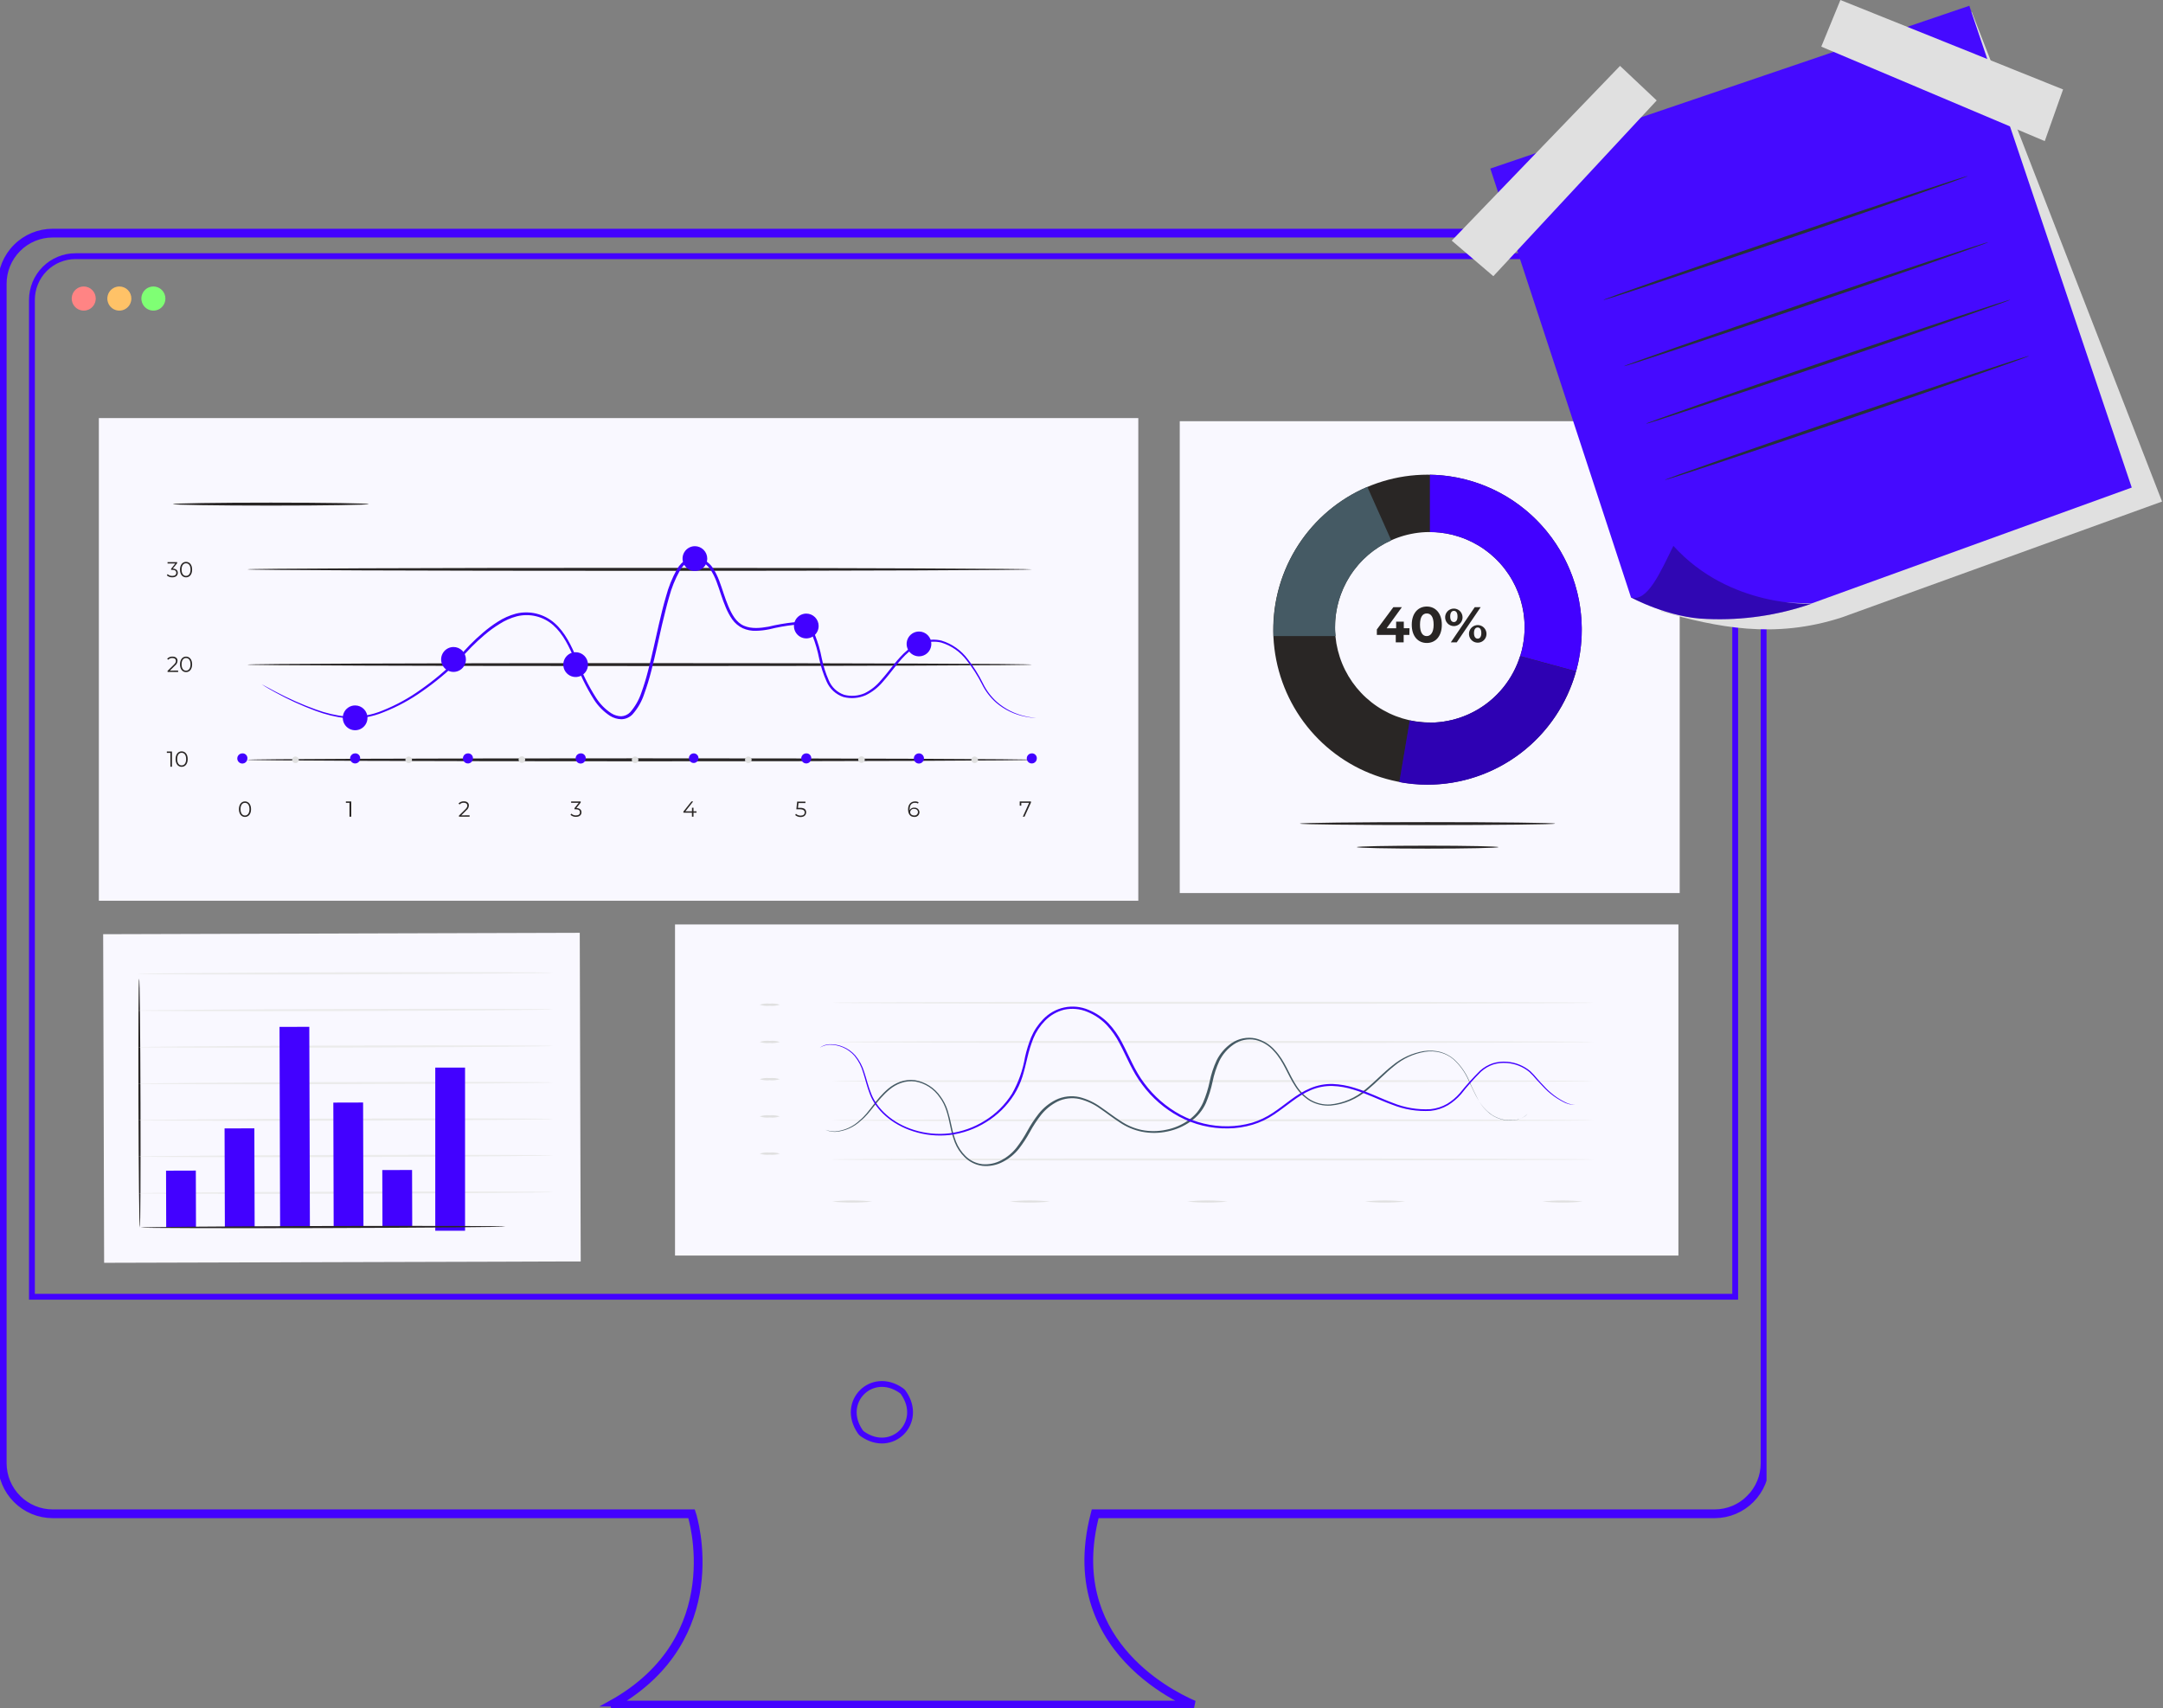 <?xml version="1.0" encoding="UTF-8"?> <svg xmlns="http://www.w3.org/2000/svg" width="371" height="293" viewBox="0 0 371 293" fill="none"><rect x="0" y="0" width="371" height="293" fill="#808080" stroke="none"/> <g clip-path="url(#clip0_354_938)"> <path d="M294.132 259.881H188.041C182.612 280.922 199.963 290.064 204.858 292.187H203.651M294.132 259.881C296.487 259.873 298.742 258.927 300.404 257.251M294.132 259.881L294.13 259.381M294.132 259.881V259.381H294.13M300.404 257.251C302.067 255.575 303 253.307 303 250.942V48.674C303 46.308 302.067 44.04 300.404 42.364C298.742 40.688 296.487 39.743 294.132 39.734M300.404 257.251L300.049 256.899C301.619 255.317 302.5 253.175 302.5 250.942V48.674C302.5 46.44 301.619 44.298 300.049 42.716L300.049 42.716C298.481 41.135 296.352 40.243 294.131 40.234M300.404 257.251L300.049 256.899C298.48 258.481 296.352 259.373 294.13 259.381M294.132 39.734H9.033C6.672 39.734 4.408 40.676 2.739 42.352C1.069 44.029 0.131 46.303 0.131 48.674V250.942M294.132 39.734L294.13 40.234C294.13 40.234 294.13 40.234 294.131 40.234M294.132 39.734V40.234H294.131M0.131 250.942C0.134 253.312 1.072 255.585 2.741 257.26C4.41 258.937 6.673 259.879 9.033 259.881M0.131 250.942H0.631V250.941M0.131 250.942L0.631 250.941C0.631 250.941 0.631 250.941 0.631 250.941M9.033 259.881H118.433M9.033 259.881L9.033 259.381M9.033 259.881V259.381H9.033M118.433 259.881C118.433 259.881 125.185 280.865 104.741 292.187H105.752M118.433 259.881C118.909 259.728 118.909 259.728 118.909 259.729L118.909 259.73L118.911 259.734L118.915 259.748L118.93 259.798C118.939 259.827 118.95 259.865 118.964 259.911C118.971 259.935 118.978 259.961 118.987 259.99C119.034 260.157 119.1 260.401 119.175 260.714C119.327 261.341 119.517 262.244 119.677 263.362C119.997 265.597 120.195 268.698 119.708 272.157C118.783 278.721 115.388 286.551 105.752 292.187M118.433 259.881L118.909 259.728L118.797 259.381H118.433H9.033M105.752 292.187C105.464 292.355 105.17 292.522 104.87 292.687H204.754C204.438 292.551 204.067 292.385 203.651 292.187M105.752 292.187H203.651M203.651 292.187C203.202 291.973 202.702 291.723 202.162 291.434C199.948 290.251 197.057 288.413 194.363 285.796C188.957 280.547 184.354 272.168 187.556 259.756L187.653 259.381H188.041H294.13M9.033 259.381C6.806 259.38 4.671 258.49 3.095 256.908L3.095 256.907C1.52 255.326 0.634 253.18 0.631 250.941M0.631 250.941V48.674C0.631 46.435 1.517 44.288 3.093 42.705C4.669 41.123 6.805 40.234 9.033 40.234H294.131" stroke="#4302FF"></path> <path d="M154.955 238.854L154.955 238.854L154.957 238.857C156.762 241.444 156.235 244.09 154.681 245.65C153.127 247.209 150.494 247.738 147.921 245.932C147.784 245.834 147.664 245.713 147.565 245.574C145.77 242.988 146.297 240.345 147.849 238.786C149.401 237.228 152.031 236.699 154.604 238.503L154.606 238.504C154.744 238.599 154.862 238.718 154.955 238.854Z" stroke="#4302FF"></path> <path d="M12.965 43.937H12.966H290.158C291.138 43.937 292.109 44.131 293.014 44.507C293.919 44.884 294.743 45.436 295.435 46.132L295.435 46.133C296.129 46.829 296.679 47.656 297.054 48.565L297.054 48.566C297.43 49.476 297.623 50.451 297.623 51.436V222.403H5.477V51.436C5.477 50.449 5.671 49.472 6.047 48.56C6.424 47.649 6.976 46.821 7.672 46.124L7.672 46.124C8.368 45.428 9.193 44.876 10.101 44.501L10.102 44.501C11.01 44.125 11.983 43.934 12.965 43.937Z" stroke="#4302FF"></path> <path d="M16.423 51.205C16.423 51.615 16.302 52.015 16.076 52.355C15.849 52.696 15.527 52.961 15.151 53.118C14.774 53.274 14.36 53.315 13.96 53.235C13.56 53.156 13.193 52.958 12.905 52.669C12.617 52.379 12.42 52.011 12.341 51.609C12.261 51.208 12.302 50.791 12.458 50.413C12.614 50.035 12.878 49.712 13.217 49.484C13.556 49.257 13.954 49.135 14.362 49.135C14.909 49.135 15.433 49.353 15.819 49.742C16.206 50.13 16.423 50.656 16.423 51.205Z" fill="#FF8484"></path> <path d="M22.532 51.205C22.532 51.615 22.411 52.015 22.184 52.356C21.957 52.697 21.635 52.962 21.258 53.118C20.881 53.275 20.466 53.315 20.066 53.235C19.666 53.154 19.299 52.956 19.011 52.666C18.723 52.376 18.527 52.006 18.448 51.604C18.37 51.202 18.412 50.785 18.569 50.407C18.726 50.029 18.992 49.706 19.332 49.48C19.672 49.254 20.071 49.134 20.479 49.135C20.749 49.135 21.017 49.189 21.267 49.293C21.516 49.397 21.743 49.55 21.933 49.742C22.124 49.934 22.275 50.163 22.378 50.414C22.481 50.665 22.533 50.934 22.532 51.205Z" fill="#FFC267"></path> <path d="M28.37 51.205C28.37 51.615 28.25 52.015 28.023 52.355C27.797 52.696 27.475 52.961 27.098 53.118C26.722 53.274 26.307 53.315 25.907 53.235C25.508 53.156 25.14 52.958 24.852 52.669C24.564 52.379 24.368 52.011 24.288 51.609C24.209 51.208 24.249 50.791 24.405 50.413C24.561 50.035 24.825 49.712 25.164 49.484C25.503 49.257 25.902 49.135 26.309 49.135C26.856 49.135 27.38 49.353 27.767 49.742C28.153 50.13 28.37 50.656 28.37 51.205Z" fill="#7FFF74"></path> <path d="M99.44 159.988L17.695 160.227L17.86 216.585L85.62 216.396L94.809 216.363L99.604 216.355L99.44 159.988Z" fill="#F9F8FF"></path> <path d="M23.985 210.532C23.887 210.532 23.78 200.974 23.747 189.182C23.715 177.389 23.747 167.823 23.862 167.823C23.977 167.823 24.067 177.38 24.1 189.182C24.133 200.983 24.084 210.532 23.985 210.532Z" fill="#292625"></path> <path d="M94.907 204.455C94.907 204.554 78.969 204.686 59.303 204.735C39.637 204.785 23.698 204.735 23.698 204.661C23.698 204.587 39.637 204.438 59.303 204.38C78.969 204.323 94.907 204.356 94.907 204.455Z" fill="#EBEBEB"></path> <path d="M94.891 198.162C94.891 198.261 78.944 198.393 59.286 198.451C39.628 198.509 23.681 198.451 23.681 198.369C23.681 198.286 39.62 198.146 59.286 198.088C78.952 198.03 94.891 198.088 94.891 198.162Z" fill="#EBEBEB"></path> <path d="M94.875 191.928C94.875 192.027 78.928 192.15 59.27 192.208C39.612 192.266 23.666 192.208 23.657 192.134C23.649 192.06 39.596 191.903 59.27 191.845C78.945 191.788 94.875 191.829 94.875 191.928Z" fill="#EBEBEB"></path> <path d="M94.85 185.66C94.85 185.759 78.911 185.883 59.253 185.941C39.595 185.998 23.641 185.941 23.641 185.867C23.641 185.792 39.579 185.636 59.245 185.578C78.911 185.52 94.85 185.561 94.85 185.66Z" fill="#EBEBEB"></path> <path d="M94.833 179.393C94.833 179.492 78.895 179.615 59.229 179.673C39.563 179.731 23.625 179.673 23.625 179.599C23.625 179.525 39.563 179.376 59.229 179.318C78.895 179.261 94.833 179.294 94.833 179.393Z" fill="#EBEBEB"></path> <path d="M94.817 173.125C94.817 173.224 78.879 173.348 59.212 173.405C39.546 173.463 23.608 173.405 23.608 173.331C23.608 173.257 39.546 173.109 59.212 173.051C78.879 172.993 94.817 173.026 94.817 173.125Z" fill="#EBEBEB"></path> <path d="M94.8 166.825C94.8 166.924 78.854 167.056 59.196 167.113C39.538 167.171 23.592 167.113 23.592 167.031C23.592 166.948 39.53 166.808 59.196 166.75C78.862 166.693 94.8 166.759 94.8 166.825Z" fill="#EBEBEB"></path> <path d="M33.588 200.769L28.481 200.784L28.508 210.548L33.615 210.533L33.588 200.769Z" fill="#4201FF"></path> <path d="M70.678 200.665L65.571 200.68L65.598 210.444L70.705 210.429L70.678 200.665Z" fill="#4201FF"></path> <path d="M43.626 193.522L38.519 193.537L38.569 210.484L43.676 210.47L43.626 193.522Z" fill="#4201FF"></path> <path d="M62.279 189.094L57.172 189.108L57.231 210.459L62.339 210.445L62.279 189.094Z" fill="#4201FF"></path> <path d="M53.051 176.11L47.944 176.125L48.045 210.457L53.153 210.441L53.051 176.11Z" fill="#4201FF"></path> <path d="M79.765 183.104H74.658V211.085H79.765V183.104Z" fill="#4201FF"></path> <path d="M86.704 210.359C86.704 210.458 72.687 210.582 55.411 210.631C38.134 210.681 24.109 210.631 24.109 210.541C24.109 210.45 38.117 210.326 55.411 210.277C72.704 210.227 86.704 210.26 86.704 210.359Z" fill="#292625"></path> <path d="M16.957 71.707V154.488H149.266H160.869H195.242V71.707H16.957Z" fill="#F9F8FF"></path> <path d="M29.496 128.89V131.504H29.225V129.129H28.617V128.89H29.496Z" fill="#292625"></path> <path d="M30.119 130.192C30.119 129.368 30.554 128.865 31.154 128.865C31.753 128.865 32.197 129.36 32.197 130.192C32.197 131.025 31.761 131.52 31.154 131.52C30.546 131.52 30.119 131.025 30.119 130.192ZM31.926 130.192C31.926 129.491 31.614 129.112 31.154 129.112C30.694 129.112 30.39 129.491 30.39 130.192C30.39 130.893 30.702 131.273 31.154 131.273C31.605 131.273 31.926 130.893 31.926 130.192Z" fill="#292625"></path> <path d="M30.555 115.01V115.25H28.74V115.06L29.824 113.996C30.12 113.707 30.177 113.526 30.177 113.353C30.177 113.048 29.963 112.858 29.561 112.858C29.429 112.851 29.296 112.874 29.174 112.925C29.052 112.977 28.943 113.055 28.855 113.155L28.666 112.99C28.782 112.863 28.925 112.763 29.084 112.697C29.243 112.631 29.414 112.602 29.586 112.611C30.111 112.611 30.448 112.883 30.448 113.32C30.444 113.481 30.403 113.639 30.329 113.782C30.255 113.924 30.15 114.049 30.021 114.145L29.134 115.019L30.555 115.01Z" fill="#292625"></path> <path d="M30.875 113.947C30.875 113.122 31.31 112.611 31.91 112.611C32.509 112.611 32.953 113.114 32.953 113.947C32.953 114.78 32.517 115.275 31.91 115.275C31.302 115.275 30.875 114.771 30.875 113.947ZM32.682 113.947C32.682 113.246 32.37 112.858 31.91 112.858C31.45 112.858 31.146 113.246 31.146 113.947C31.146 114.648 31.458 115.027 31.91 115.027C32.361 115.027 32.682 114.64 32.682 113.947Z" fill="#292625"></path> <path d="M30.498 98.245C30.498 98.682 30.177 99.02 29.553 99.02C29.21 99.032 28.874 98.911 28.617 98.682L28.749 98.476C28.972 98.68 29.268 98.787 29.57 98.773C29.997 98.773 30.235 98.575 30.235 98.245C30.235 97.915 30.021 97.734 29.537 97.734H29.348V97.552L30.071 96.645H28.74V96.406H30.383V96.596L29.644 97.519C30.218 97.552 30.498 97.833 30.498 98.245Z" fill="#292625"></path> <path d="M30.875 97.692C30.875 96.868 31.31 96.365 31.91 96.365C32.509 96.365 32.953 96.859 32.953 97.692C32.953 98.525 32.517 99.02 31.91 99.02C31.302 99.02 30.875 98.525 30.875 97.692ZM32.682 97.692C32.682 96.991 32.37 96.612 31.91 96.612C31.45 96.612 31.146 96.991 31.146 97.692C31.146 98.393 31.458 98.773 31.91 98.773C32.361 98.773 32.682 98.377 32.682 97.692Z" fill="#292625"></path> <path d="M40.983 138.786C40.983 137.961 41.418 137.45 42.018 137.45C42.617 137.45 43.061 137.953 43.061 138.786C43.061 139.619 42.625 140.113 42.018 140.113C41.41 140.113 40.983 139.61 40.983 138.786ZM42.79 138.786C42.79 138.085 42.478 137.697 42.018 137.697C41.558 137.697 41.254 138.085 41.254 138.786C41.254 139.487 41.566 139.866 42.018 139.866C42.469 139.866 42.79 139.462 42.79 138.786Z" fill="#292625"></path> <path d="M60.247 137.458V140.072H59.943V137.697H59.327V137.458H60.247Z" fill="#292625"></path> <path d="M80.546 139.833V140.072H78.723V139.883L79.799 138.819C80.094 138.53 80.152 138.349 80.152 138.175C80.152 137.87 79.938 137.681 79.544 137.681C79.411 137.674 79.277 137.697 79.154 137.749C79.03 137.8 78.92 137.879 78.83 137.978L78.641 137.813C78.758 137.686 78.9 137.587 79.059 137.521C79.218 137.456 79.389 137.426 79.561 137.433C80.094 137.433 80.423 137.705 80.423 138.142C80.418 138.303 80.378 138.462 80.304 138.604C80.23 138.747 80.124 138.871 79.996 138.967L79.117 139.841L80.546 139.833Z" fill="#292625"></path> <path d="M99.735 139.322C99.735 139.759 99.415 140.097 98.791 140.097C98.447 140.109 98.112 139.988 97.855 139.759L97.986 139.544C98.096 139.648 98.225 139.729 98.366 139.782C98.507 139.835 98.657 139.858 98.808 139.85C99.243 139.85 99.473 139.643 99.473 139.322C99.473 139 99.259 138.802 98.775 138.802H98.537V138.604L99.259 137.697H97.962V137.458H99.604V137.648L98.865 138.58C99.456 138.613 99.735 138.901 99.735 139.322Z" fill="#292625"></path> <path d="M119.467 139.388H118.95V140.072H118.679V139.388H117.218V139.19L118.597 137.458H118.893L117.562 139.149H118.687V138.538H118.95V139.149H119.467V139.388Z" fill="#292625"></path> <path d="M138.272 139.305C138.272 139.751 137.96 140.13 137.328 140.13C136.984 140.141 136.65 140.019 136.392 139.792L136.523 139.577C136.632 139.681 136.761 139.761 136.903 139.813C137.044 139.866 137.194 139.889 137.344 139.883C137.78 139.883 138.018 139.668 138.018 139.346C138.018 139.025 137.812 138.802 137.147 138.802H136.589L136.729 137.491H138.149V137.73H136.958L136.868 138.555H137.205C137.952 138.53 138.272 138.843 138.272 139.305Z" fill="#292625"></path> <path d="M157.708 139.289C157.708 139.403 157.685 139.516 157.64 139.62C157.595 139.725 157.528 139.819 157.444 139.896C157.361 139.974 157.263 140.033 157.155 140.07C157.048 140.108 156.934 140.122 156.821 140.113C156.123 140.113 155.754 139.627 155.754 138.802C155.754 137.977 156.238 137.45 156.944 137.45C157.159 137.44 157.373 137.492 157.56 137.598L157.453 137.813C157.299 137.723 157.122 137.68 156.944 137.689C156.386 137.689 156.025 138.052 156.025 138.761C156.02 138.833 156.02 138.904 156.025 138.975C156.098 138.825 156.217 138.701 156.364 138.62C156.511 138.538 156.679 138.504 156.846 138.522C157.061 138.511 157.272 138.584 157.433 138.728C157.595 138.871 157.693 139.073 157.708 139.289ZM157.445 139.289C157.445 138.951 157.191 138.728 156.788 138.728C156.706 138.719 156.623 138.727 156.544 138.751C156.466 138.775 156.393 138.815 156.33 138.868C156.267 138.921 156.215 138.987 156.178 139.06C156.141 139.134 156.12 139.214 156.115 139.297C156.115 139.586 156.353 139.858 156.805 139.858C156.883 139.867 156.964 139.859 157.04 139.835C157.117 139.812 157.187 139.773 157.248 139.72C157.308 139.667 157.357 139.602 157.391 139.53C157.425 139.457 157.443 139.378 157.445 139.297V139.289Z" fill="#292625"></path> <path d="M176.832 137.458V137.648L175.724 140.072H175.436L176.512 137.697H175.173V138.184H174.902V137.458H176.832Z" fill="#292625"></path> <path d="M176.972 130.316C176.972 130.456 146.852 130.572 109.704 130.572C72.555 130.572 42.436 130.456 42.436 130.316C42.436 130.176 72.547 130.061 109.704 130.061C146.861 130.061 176.972 130.176 176.972 130.316Z" fill="#292625"></path> <path d="M176.972 113.988C176.972 114.128 146.852 114.235 109.704 114.235C72.555 114.235 42.436 114.128 42.436 113.988C42.436 113.848 72.547 113.732 109.704 113.732C146.861 113.732 176.972 113.848 176.972 113.988Z" fill="#292625"></path> <path d="M176.972 97.651C176.972 97.791 146.852 97.907 109.704 97.907C72.555 97.907 42.436 97.791 42.436 97.651C42.436 97.511 72.547 97.395 109.704 97.395C146.861 97.395 176.972 97.552 176.972 97.651Z" fill="#292625"></path> <path d="M42.437 130.077C42.438 130.25 42.389 130.421 42.294 130.566C42.199 130.711 42.063 130.824 41.903 130.891C41.744 130.959 41.568 130.977 41.399 130.943C41.229 130.909 41.073 130.826 40.951 130.703C40.829 130.581 40.746 130.424 40.712 130.254C40.679 130.084 40.697 129.907 40.764 129.747C40.831 129.587 40.944 129.45 41.088 129.355C41.232 129.26 41.402 129.21 41.575 129.211C41.689 129.205 41.804 129.224 41.911 129.265C42.019 129.306 42.116 129.37 42.197 129.452C42.279 129.534 42.342 129.631 42.383 129.739C42.424 129.846 42.443 129.962 42.437 130.077Z" fill="#4201FF"></path> <path d="M61.774 130.077C61.774 130.249 61.724 130.416 61.629 130.558C61.534 130.701 61.399 130.812 61.242 130.877C61.084 130.943 60.911 130.96 60.744 130.927C60.577 130.893 60.423 130.81 60.302 130.689C60.182 130.569 60.1 130.414 60.066 130.246C60.033 130.078 60.05 129.904 60.115 129.746C60.181 129.587 60.291 129.452 60.433 129.357C60.575 129.262 60.741 129.211 60.912 129.211C61.027 129.205 61.141 129.224 61.249 129.265C61.356 129.306 61.453 129.37 61.535 129.452C61.616 129.534 61.679 129.631 61.721 129.739C61.762 129.846 61.78 129.962 61.774 130.077Z" fill="#4201FF"></path> <path d="M81.121 130.077C81.121 130.249 81.07 130.416 80.975 130.558C80.881 130.701 80.746 130.812 80.588 130.877C80.431 130.943 80.257 130.96 80.09 130.927C79.923 130.893 79.769 130.81 79.649 130.689C79.528 130.569 79.446 130.414 79.413 130.246C79.379 130.078 79.397 129.904 79.462 129.746C79.527 129.587 79.638 129.452 79.779 129.357C79.921 129.262 80.088 129.211 80.258 129.211C80.373 129.205 80.488 129.224 80.595 129.265C80.703 129.306 80.8 129.37 80.881 129.452C80.962 129.534 81.026 129.631 81.067 129.739C81.108 129.846 81.126 129.962 81.121 130.077Z" fill="#4201FF"></path> <path d="M100.466 130.077C100.468 130.25 100.419 130.421 100.323 130.566C100.228 130.711 100.093 130.824 99.933 130.891C99.774 130.959 99.598 130.977 99.428 130.943C99.259 130.909 99.103 130.826 98.981 130.703C98.859 130.581 98.776 130.424 98.742 130.254C98.709 130.084 98.727 129.907 98.794 129.747C98.861 129.587 98.974 129.45 99.118 129.355C99.263 129.26 99.432 129.21 99.604 129.211C99.719 129.205 99.834 129.224 99.942 129.265C100.048 129.306 100.146 129.37 100.227 129.452C100.309 129.534 100.372 129.631 100.413 129.739C100.454 129.846 100.473 129.962 100.466 130.077Z" fill="#4201FF"></path> <path d="M119.804 130.077C119.796 130.238 119.741 130.394 119.646 130.523C119.551 130.654 119.421 130.753 119.269 130.809C119.119 130.865 118.956 130.875 118.799 130.839C118.643 130.803 118.5 130.721 118.389 130.605C118.278 130.488 118.204 130.341 118.176 130.183C118.148 130.023 118.166 129.86 118.229 129.712C118.292 129.563 118.397 129.437 118.531 129.348C118.665 129.259 118.823 129.211 118.983 129.211C119.095 129.211 119.205 129.233 119.307 129.278C119.409 129.322 119.502 129.386 119.579 129.467C119.655 129.548 119.715 129.644 119.754 129.749C119.793 129.854 119.81 129.966 119.804 130.077Z" fill="#4201FF"></path> <path d="M158.48 130.077C158.481 130.25 158.431 130.42 158.337 130.565C158.242 130.71 158.107 130.823 157.948 130.891C157.789 130.958 157.614 130.977 157.444 130.944C157.275 130.911 157.119 130.828 156.997 130.706C156.874 130.584 156.791 130.429 156.756 130.259C156.722 130.089 156.739 129.913 156.805 129.753C156.87 129.593 156.981 129.455 157.125 129.36C157.268 129.263 157.437 129.211 157.609 129.211C157.723 129.21 157.836 129.232 157.942 129.275C158.047 129.318 158.143 129.382 158.224 129.462C158.305 129.543 158.37 129.638 158.413 129.744C158.457 129.85 158.48 129.962 158.48 130.077Z" fill="#4201FF"></path> <path d="M139.15 130.077C139.15 130.25 139.098 130.419 139.002 130.563C138.905 130.706 138.768 130.816 138.608 130.88C138.448 130.945 138.272 130.959 138.104 130.922C137.937 130.885 137.783 130.799 137.664 130.673C137.545 130.548 137.467 130.39 137.438 130.22C137.409 130.049 137.432 129.873 137.504 129.717C137.576 129.559 137.693 129.427 137.84 129.337C137.987 129.247 138.157 129.203 138.329 129.211C138.441 129.211 138.551 129.234 138.653 129.278C138.756 129.322 138.848 129.386 138.925 129.468C139.002 129.548 139.061 129.644 139.1 129.749C139.139 129.854 139.156 129.966 139.15 130.077Z" fill="#4201FF"></path> <path d="M177.834 130.077C177.834 130.249 177.783 130.416 177.689 130.558C177.593 130.701 177.459 130.812 177.302 130.877C177.144 130.943 176.971 130.96 176.803 130.927C176.636 130.893 176.482 130.81 176.362 130.689C176.241 130.569 176.159 130.414 176.126 130.246C176.092 130.078 176.109 129.904 176.175 129.746C176.24 129.587 176.351 129.452 176.492 129.357C176.634 129.262 176.801 129.211 176.972 129.211C177.087 129.205 177.201 129.224 177.308 129.265C177.416 129.306 177.513 129.37 177.594 129.452C177.675 129.534 177.739 129.631 177.78 129.739C177.822 129.846 177.84 129.962 177.834 130.077Z" fill="#4201FF"></path> <path d="M51.248 130.316C51.248 130.429 51.214 130.539 51.152 130.632C51.09 130.726 51.001 130.799 50.898 130.842C50.794 130.885 50.68 130.896 50.57 130.875C50.46 130.852 50.359 130.798 50.28 130.719C50.201 130.639 50.147 130.538 50.125 130.428C50.103 130.317 50.114 130.203 50.157 130.099C50.2 129.995 50.273 129.906 50.366 129.843C50.459 129.78 50.569 129.747 50.681 129.747C50.831 129.747 50.975 129.808 51.081 129.914C51.188 130.021 51.248 130.165 51.248 130.316Z" fill="#E0E0E0"></path> <path d="M70.667 130.316C70.667 130.429 70.634 130.539 70.571 130.632C70.509 130.726 70.421 130.799 70.317 130.842C70.214 130.885 70.1 130.896 69.99 130.875C69.88 130.852 69.779 130.798 69.7 130.719C69.62 130.639 69.567 130.538 69.545 130.428C69.523 130.317 69.534 130.203 69.577 130.099C69.62 129.995 69.692 129.906 69.785 129.843C69.879 129.78 69.988 129.747 70.1 129.747C70.251 129.747 70.395 129.808 70.501 129.914C70.607 130.021 70.667 130.165 70.667 130.316Z" fill="#E0E0E0"></path> <path d="M90.079 130.316C90.072 130.427 90.034 130.533 89.969 130.622C89.903 130.711 89.813 130.779 89.709 130.817C89.606 130.856 89.493 130.863 89.386 130.838C89.278 130.813 89.181 130.757 89.104 130.678C89.028 130.598 88.977 130.497 88.956 130.388C88.936 130.279 88.948 130.166 88.99 130.064C89.033 129.962 89.104 129.874 89.195 129.813C89.287 129.751 89.394 129.716 89.504 129.714C89.582 129.714 89.659 129.728 89.731 129.758C89.803 129.789 89.869 129.833 89.922 129.889C89.976 129.946 90.018 130.013 90.045 130.086C90.072 130.16 90.084 130.238 90.079 130.316Z" fill="#E0E0E0"></path> <path d="M109.499 130.316C109.499 130.429 109.465 130.539 109.403 130.632C109.341 130.726 109.252 130.799 109.149 130.842C109.045 130.885 108.931 130.896 108.821 130.875C108.711 130.852 108.61 130.798 108.531 130.719C108.452 130.639 108.398 130.538 108.376 130.428C108.354 130.317 108.366 130.203 108.408 130.099C108.451 129.995 108.524 129.906 108.617 129.843C108.71 129.78 108.82 129.747 108.932 129.747C109.082 129.747 109.226 129.808 109.333 129.914C109.439 130.021 109.499 130.165 109.499 130.316Z" fill="#E0E0E0"></path> <path d="M128.919 130.316C128.919 130.429 128.886 130.539 128.823 130.632C128.761 130.726 128.672 130.799 128.569 130.842C128.465 130.885 128.351 130.896 128.241 130.875C128.132 130.852 128.031 130.798 127.951 130.719C127.873 130.639 127.818 130.538 127.796 130.428C127.775 130.317 127.785 130.203 127.829 130.099C127.872 129.995 127.944 129.906 128.038 129.843C128.13 129.78 128.24 129.747 128.352 129.747C128.502 129.747 128.647 129.808 128.753 129.914C128.859 130.021 128.919 130.165 128.919 130.316Z" fill="#E0E0E0"></path> <path d="M148.33 130.316C148.324 130.429 148.284 130.537 148.216 130.627C148.148 130.716 148.054 130.784 147.949 130.82C147.843 130.857 147.728 130.861 147.619 130.832C147.511 130.803 147.413 130.742 147.339 130.657C147.265 130.573 147.218 130.467 147.203 130.356C147.189 130.244 147.208 130.13 147.258 130.029C147.308 129.928 147.386 129.845 147.484 129.789C147.581 129.733 147.693 129.707 147.805 129.714C147.954 129.725 148.093 129.794 148.192 129.907C148.289 130.02 148.339 130.167 148.33 130.316Z" fill="#E0E0E0"></path> <path d="M167.742 130.316C167.742 130.429 167.709 130.539 167.647 130.632C167.584 130.726 167.497 130.799 167.392 130.842C167.289 130.885 167.175 130.896 167.065 130.875C166.955 130.852 166.854 130.798 166.775 130.719C166.696 130.639 166.642 130.538 166.62 130.428C166.598 130.317 166.61 130.203 166.652 130.099C166.695 129.995 166.768 129.906 166.861 129.843C166.955 129.78 167.064 129.747 167.175 129.747C167.326 129.747 167.47 129.808 167.576 129.914C167.683 130.021 167.742 130.165 167.742 130.316Z" fill="#E0E0E0"></path> <path d="M63.031 123.117C63.031 123.538 62.907 123.949 62.674 124.299C62.441 124.649 62.11 124.921 61.723 125.083C61.336 125.244 60.91 125.286 60.499 125.203C60.088 125.122 59.711 124.919 59.414 124.621C59.118 124.324 58.916 123.945 58.835 123.532C58.753 123.119 58.795 122.691 58.955 122.303C59.116 121.914 59.387 121.581 59.736 121.348C60.084 121.114 60.493 120.989 60.913 120.989C61.191 120.989 61.466 121.044 61.723 121.151C61.98 121.258 62.214 121.415 62.41 121.613C62.607 121.81 62.763 122.045 62.87 122.303C62.976 122.561 63.031 122.837 63.031 123.117Z" fill="#4201FF"></path> <path d="M79.914 113.097C79.915 113.52 79.792 113.934 79.559 114.286C79.326 114.638 78.995 114.913 78.606 115.076C78.218 115.239 77.79 115.283 77.377 115.201C76.964 115.12 76.584 114.917 76.286 114.619C75.988 114.32 75.784 113.94 75.702 113.525C75.619 113.111 75.66 112.681 75.821 112.29C75.982 111.899 76.255 111.565 76.604 111.33C76.954 111.095 77.366 110.969 77.787 110.969C78.35 110.969 78.889 111.193 79.288 111.592C79.686 111.991 79.912 112.532 79.914 113.097Z" fill="#4201FF"></path> <path d="M100.852 113.988C100.852 114.409 100.728 114.82 100.495 115.17C100.263 115.52 99.932 115.792 99.544 115.953C99.157 116.115 98.731 116.157 98.321 116.075C97.909 115.992 97.532 115.79 97.236 115.492C96.939 115.195 96.737 114.816 96.656 114.403C96.574 113.99 96.616 113.562 96.777 113.174C96.937 112.785 97.209 112.452 97.557 112.219C97.905 111.985 98.315 111.86 98.734 111.86C99.295 111.86 99.835 112.084 100.231 112.483C100.629 112.882 100.852 113.423 100.852 113.988Z" fill="#4201FF"></path> <path d="M121.307 95.804C121.307 96.225 121.183 96.636 120.95 96.986C120.717 97.336 120.386 97.609 120 97.77C119.612 97.931 119.186 97.973 118.775 97.891C118.365 97.809 117.987 97.606 117.691 97.308C117.394 97.011 117.192 96.632 117.111 96.219C117.029 95.806 117.071 95.379 117.231 94.99C117.392 94.601 117.663 94.269 118.012 94.035C118.36 93.801 118.769 93.676 119.188 93.676C119.75 93.678 120.287 93.903 120.684 94.302C121.081 94.7 121.305 95.24 121.307 95.804Z" fill="#4201FF"></path> <path d="M140.415 107.366C140.415 107.787 140.291 108.198 140.057 108.548C139.825 108.898 139.494 109.171 139.107 109.332C138.72 109.493 138.294 109.535 137.882 109.453C137.472 109.371 137.094 109.168 136.798 108.87C136.502 108.573 136.3 108.194 136.218 107.781C136.136 107.368 136.178 106.94 136.338 106.552C136.499 106.163 136.77 105.831 137.119 105.597C137.468 105.363 137.877 105.238 138.296 105.238C138.574 105.238 138.85 105.293 139.107 105.4C139.364 105.507 139.598 105.664 139.794 105.861C139.991 106.059 140.147 106.294 140.253 106.552C140.36 106.81 140.415 107.087 140.415 107.366Z" fill="#4201FF"></path> <path d="M159.744 110.442C159.744 110.863 159.62 111.274 159.387 111.624C159.155 111.974 158.824 112.247 158.436 112.408C158.049 112.569 157.623 112.611 157.213 112.529C156.801 112.447 156.424 112.244 156.128 111.946C155.831 111.649 155.629 111.27 155.547 110.857C155.466 110.444 155.508 110.016 155.668 109.628C155.829 109.239 156.1 108.907 156.449 108.673C156.797 108.439 157.207 108.314 157.626 108.314C157.904 108.313 158.18 108.367 158.438 108.474C158.695 108.581 158.929 108.737 159.126 108.935C159.323 109.133 159.479 109.368 159.585 109.626C159.691 109.885 159.745 110.162 159.744 110.442Z" fill="#4201FF"></path> <path d="M177.834 123.117C177.67 123.128 177.505 123.128 177.341 123.117C176.856 123.085 176.373 123.019 175.896 122.919C174.04 122.57 172.305 121.743 170.862 120.519C169.838 119.614 169.001 118.516 168.399 117.287C167.674 115.861 166.808 114.513 165.812 113.262C164.715 111.801 163.181 110.729 161.436 110.203C160.481 109.98 159.484 110.015 158.545 110.302C157.559 110.628 156.647 111.146 155.86 111.827C154.218 113.213 153.003 115.175 151.401 116.965C150.6 117.916 149.611 118.688 148.495 119.233C147.292 119.762 145.948 119.872 144.676 119.546C144.03 119.333 143.436 118.983 142.935 118.521C142.435 118.059 142.037 117.494 141.769 116.866C141.214 115.623 140.793 114.323 140.513 112.99C140.252 111.643 139.867 110.324 139.364 109.048C139.12 108.432 138.685 107.911 138.124 107.564C137.516 107.271 136.843 107.137 136.169 107.176C134.736 107.334 133.316 107.587 131.916 107.935C131.178 108.087 130.428 108.173 129.674 108.19C128.89 108.219 128.109 108.066 127.391 107.745C126.669 107.402 126.046 106.876 125.585 106.219C125.142 105.574 124.771 104.883 124.476 104.158C123.86 102.714 123.45 101.214 122.9 99.762C122.63 99.041 122.285 98.35 121.873 97.701C121.476 97.081 120.904 96.593 120.231 96.299C120.05 96.249 119.878 96.183 119.697 96.142L119.139 96.084C118.782 96.063 118.425 96.137 118.104 96.299C117.451 96.699 116.918 97.268 116.561 97.948C115.78 99.357 115.176 100.859 114.762 102.418C114.302 103.984 113.941 105.584 113.539 107.201C112.923 109.881 112.365 112.553 111.683 115.167C111.351 116.473 110.954 117.761 110.492 119.027C110.069 120.322 109.385 121.515 108.481 122.531C107.978 123.047 107.294 123.343 106.575 123.356C105.88 123.341 105.202 123.136 104.613 122.762C103.513 122.038 102.578 121.089 101.87 119.975C100.527 117.848 99.426 115.577 98.586 113.204C97.658 110.961 96.607 108.743 94.882 107.217C94.043 106.481 93.038 105.959 91.955 105.695C90.872 105.431 89.741 105.433 88.658 105.7C87.612 105.978 86.614 106.417 85.702 107.003C84.792 107.561 83.928 108.189 83.116 108.883C81.554 110.204 80.111 111.661 78.805 113.237C76.838 115.2 74.7 116.983 72.416 118.565C70.376 120.012 68.171 121.208 65.847 122.127C63.822 122.973 61.631 123.34 59.443 123.199C57.618 122.987 55.825 122.551 54.105 121.905C51.719 121.019 49.402 119.955 47.175 118.721C46.403 118.301 45.828 117.963 45.442 117.724C45.056 117.484 44.876 117.352 44.876 117.352L45.475 117.674L47.232 118.614C49.473 119.802 51.794 120.83 54.179 121.69C55.883 122.313 57.656 122.726 59.459 122.919C61.606 123.04 63.752 122.665 65.732 121.822C68.014 120.899 70.178 119.706 72.178 118.268C74.433 116.689 76.544 114.912 78.485 112.957C79.8 111.35 81.256 109.865 82.836 108.52C83.643 107.825 84.499 107.191 85.398 106.623C86.349 106.012 87.388 105.55 88.478 105.254C89.631 104.967 90.836 104.963 91.991 105.243C93.147 105.523 94.217 106.079 95.112 106.863C96.944 108.471 98.011 110.763 98.955 113.015C99.802 115.354 100.903 117.591 102.24 119.686C102.91 120.74 103.794 121.64 104.835 122.325C105.347 122.652 105.937 122.834 106.543 122.853C107.135 122.827 107.693 122.573 108.103 122.144C108.941 121.179 109.583 120.058 109.991 118.845C110.445 117.596 110.834 116.324 111.157 115.035C111.839 112.437 112.389 109.765 113.013 107.077C113.391 105.428 113.777 103.844 114.245 102.261C114.671 100.662 115.291 99.122 116.092 97.676C116.506 96.925 117.113 96.302 117.85 95.87C118.245 95.665 118.687 95.571 119.131 95.597L119.763 95.663C119.968 95.713 120.174 95.787 120.371 95.845C121.152 96.173 121.818 96.727 122.284 97.437C122.721 98.115 123.081 98.84 123.36 99.597C123.926 101.082 124.328 102.583 124.928 103.976C125.527 105.37 126.266 106.755 127.597 107.324C128.927 107.893 130.421 107.729 131.825 107.481C133.25 107.136 134.696 106.885 136.153 106.731C136.91 106.685 137.666 106.838 138.345 107.176C138.993 107.571 139.495 108.167 139.774 108.875C140.292 110.176 140.686 111.523 140.948 112.899C141.21 114.205 141.615 115.477 142.155 116.693C142.394 117.27 142.752 117.79 143.207 118.216C143.661 118.643 144.202 118.967 144.791 119.167C145.97 119.473 147.215 119.374 148.33 118.886C149.394 118.354 150.333 117.604 151.089 116.684C152.666 114.944 153.898 112.965 155.606 111.539C156.43 110.83 157.388 110.294 158.422 109.963C159.417 109.658 160.475 109.627 161.485 109.873C163.292 110.423 164.875 111.542 166.001 113.064C167.003 114.345 167.87 115.727 168.588 117.188C169.169 118.398 169.98 119.483 170.977 120.379C172.386 121.609 174.08 122.46 175.904 122.853C176.375 122.965 176.853 123.045 177.333 123.092C177.5 123.091 177.668 123.1 177.834 123.117Z" fill="#4201FF"></path> <path d="M63.228 86.46C63.228 86.6 55.723 86.716 46.46 86.716C37.198 86.716 29.684 86.6 29.684 86.46C29.684 86.32 37.198 86.205 46.46 86.205C55.723 86.205 63.228 86.32 63.228 86.46Z" fill="#292625"></path> <path d="M202.353 72.243V153.168H212.108H225.526H288.104V72.243H202.353Z" fill="#F9F8FF"></path> <path d="M244.848 81.413C239.615 81.413 234.5 82.972 230.149 85.891C225.798 88.811 222.407 92.961 220.405 97.816C218.402 102.671 217.878 108.014 218.899 113.168C219.92 118.322 222.44 123.057 226.14 126.773C229.84 130.489 234.554 133.02 239.686 134.045C244.818 135.07 250.138 134.544 254.972 132.533C259.806 130.522 263.939 127.116 266.846 122.747C269.753 118.377 271.305 113.24 271.305 107.984C271.305 100.937 268.517 94.179 263.556 89.196C258.594 84.213 251.864 81.413 244.848 81.413ZM245.25 123.909C242.034 123.91 238.89 122.955 236.215 121.161C233.541 119.368 231.455 116.818 230.223 113.835C228.992 110.851 228.668 107.568 229.295 104.4C229.921 101.232 231.469 98.322 233.743 96.037C236.016 93.753 238.913 92.197 242.067 91.566C245.221 90.935 248.49 91.258 251.462 92.494C254.433 93.729 256.973 95.822 258.76 98.508C260.546 101.193 261.5 104.35 261.5 107.58C261.504 109.726 261.086 111.852 260.271 113.836C259.456 115.82 258.259 117.623 256.75 119.142C255.242 120.662 253.449 121.868 251.476 122.691C249.503 123.514 247.387 123.94 245.25 123.942V123.909Z" fill="#292625"></path> <path d="M245.258 81.421C245.258 84.25 245.258 88.06 245.258 91.26C247.814 91.259 250.334 91.865 252.613 93.027C254.893 94.188 256.867 95.874 258.375 97.946C259.885 100.018 260.885 102.419 261.297 104.952C261.708 107.486 261.519 110.082 260.744 112.528L270.335 115.142C271.425 111.227 271.605 107.113 270.863 103.117C270.121 99.121 268.476 95.35 266.055 92.092C263.633 88.835 260.5 86.179 256.896 84.329C253.292 82.479 249.312 81.484 245.266 81.421H245.258Z" fill="#4201FF"></path> <path d="M228.991 107.58C228.99 104.426 229.901 101.339 231.612 98.694C233.322 96.049 235.761 93.959 238.631 92.678L234.525 83.499C229.744 85.542 225.667 88.953 222.804 93.307C219.94 97.661 218.416 102.766 218.423 107.984C218.423 108.355 218.423 108.726 218.423 109.097H229.098C229.024 108.603 228.991 108.091 228.991 107.58Z" fill="#455A64"></path> <path d="M245.25 123.942C244.093 123.941 242.94 123.816 241.81 123.571C241.399 125.937 240.627 130.523 240.02 134.135C241.611 134.436 243.228 134.588 244.848 134.588C250.618 134.583 256.229 132.683 260.824 129.179C265.42 125.674 268.749 120.756 270.303 115.175L260.712 112.561C259.668 115.859 257.607 118.738 254.829 120.784C252.05 122.829 248.696 123.935 245.25 123.942Z" fill="#4201FF"></path> <g opacity="0.3"> <path d="M245.25 123.942C244.093 123.941 242.94 123.816 241.81 123.571C241.399 125.937 240.627 130.523 240.02 134.135C241.611 134.436 243.228 134.588 244.848 134.588C250.618 134.583 256.229 132.683 260.824 129.179C265.42 125.674 268.749 120.756 270.303 115.175L260.712 112.561C259.668 115.859 257.607 118.738 254.829 120.784C252.05 122.829 248.696 123.935 245.25 123.942Z" fill="black"></path> </g> <path d="M241.735 108.899H240.758V110.169H239.403V108.899H236.159V107.959L238.992 104.133H240.454L237.826 107.761H239.469V106.623H240.782V107.753H241.76L241.735 108.899Z" fill="#292625"></path> <path d="M242.146 107.151C242.146 105.164 243.247 104.026 244.725 104.026C246.203 104.026 247.303 105.164 247.303 107.151C247.303 109.139 246.211 110.277 244.725 110.277C243.238 110.277 242.146 109.147 242.146 107.151ZM245.899 107.151C245.899 105.782 245.423 105.213 244.725 105.213C244.027 105.213 243.559 105.782 243.559 107.151C243.559 108.52 244.035 109.097 244.7 109.097C245.365 109.097 245.899 108.52 245.899 107.151Z" fill="#292625"></path> <path d="M247.877 105.733C247.906 105.444 248.017 105.17 248.198 104.943C248.379 104.717 248.62 104.547 248.894 104.456C249.169 104.365 249.464 104.356 249.743 104.429C250.023 104.503 250.276 104.656 250.469 104.871C250.664 105.086 250.793 105.352 250.839 105.639C250.886 105.925 250.849 106.219 250.733 106.485C250.616 106.75 250.426 106.977 250.184 107.136C249.943 107.295 249.661 107.381 249.371 107.382C249.162 107.383 248.955 107.34 248.764 107.255C248.572 107.171 248.4 107.047 248.259 106.891C248.118 106.736 248.012 106.552 247.946 106.353C247.879 106.153 247.856 105.942 247.877 105.733ZM249.996 105.733C249.996 105.081 249.749 104.768 249.371 104.768C248.994 104.768 248.739 105.089 248.739 105.733C248.739 106.376 249.002 106.689 249.371 106.689C249.741 106.689 249.996 106.376 249.996 105.733ZM252.952 104.133H253.97L249.864 110.169H248.846L252.952 104.133ZM251.966 108.578C251.993 108.286 252.104 108.009 252.286 107.779C252.467 107.55 252.711 107.379 252.988 107.286C253.265 107.194 253.563 107.184 253.844 107.258C254.127 107.333 254.381 107.488 254.577 107.705C254.773 107.923 254.901 108.192 254.947 108.482C254.992 108.771 254.954 109.067 254.835 109.335C254.715 109.602 254.521 109.829 254.275 109.987C254.031 110.146 253.744 110.229 253.453 110.227C253.244 110.227 253.038 110.183 252.847 110.098C252.656 110.013 252.485 109.889 252.346 109.733C252.205 109.578 252.099 109.395 252.034 109.196C251.969 108.997 251.946 108.786 251.966 108.578ZM254.077 108.578C254.077 107.935 253.83 107.621 253.453 107.621C253.075 107.621 252.82 107.926 252.82 108.578C252.82 109.229 253.083 109.534 253.453 109.534C253.822 109.534 254.077 109.213 254.077 108.578Z" fill="#292625"></path> <path d="M266.739 141.26C266.739 141.4 256.942 141.507 244.847 141.507C232.752 141.507 222.955 141.4 222.955 141.26C222.955 141.12 232.76 141.004 244.847 141.004C256.934 141.004 266.739 141.12 266.739 141.26Z" fill="#292625"></path> <path d="M257.016 145.292C257.016 145.433 251.58 145.548 244.872 145.548C238.163 145.548 232.727 145.433 232.727 145.292C232.727 145.152 238.163 145.045 244.872 145.045C251.58 145.045 257.016 145.16 257.016 145.292Z" fill="#292625"></path> <path d="M287.883 158.553H115.781V215.341H287.883V158.553Z" fill="#F9F8FF"></path> <path d="M273.366 171.987C273.366 172.086 244.117 172.169 208.044 172.169C171.972 172.169 142.723 172.086 142.723 171.987C142.723 171.888 171.964 171.806 208.044 171.806C244.125 171.806 273.366 171.888 273.366 171.987Z" fill="#EBEBEB"></path> <path d="M273.366 178.708C273.366 178.807 244.117 178.89 208.044 178.89C171.972 178.89 142.723 178.807 142.723 178.708C142.723 178.609 171.964 178.527 208.044 178.527C244.125 178.527 273.366 178.601 273.366 178.708Z" fill="#EBEBEB"></path> <path d="M273.366 185.429C273.366 185.528 244.117 185.611 208.044 185.611C171.972 185.611 142.723 185.528 142.723 185.429C142.723 185.33 171.964 185.24 208.044 185.24C244.125 185.24 273.366 185.322 273.366 185.429Z" fill="#EBEBEB"></path> <path d="M273.365 192.142C273.365 192.249 244.116 192.324 208.044 192.324C171.971 192.324 142.706 192.249 142.706 192.142C142.706 192.035 171.946 191.961 208.027 191.961C244.108 191.961 273.365 192.043 273.365 192.142Z" fill="#EBEBEB"></path> <path d="M273.365 198.863C273.365 198.962 244.116 199.045 208.044 199.045C171.971 199.045 142.706 198.987 142.706 198.863C142.706 198.74 171.946 198.682 208.027 198.682C244.108 198.682 273.365 198.764 273.365 198.863Z" fill="#EBEBEB"></path> <path d="M261.992 191.037C261.992 191.037 261.902 191.144 261.705 191.334C261.376 191.6 261.004 191.806 260.605 191.944C259.802 192.164 258.962 192.21 258.14 192.077C257.319 191.945 256.536 191.638 255.842 191.177C254.924 190.524 254.157 189.681 253.592 188.703C252.968 187.689 252.475 186.51 251.884 185.281C251.289 183.925 250.419 182.71 249.33 181.71C248.684 181.157 247.925 180.754 247.105 180.531C246.216 180.296 245.287 180.25 244.379 180.399C242.46 180.722 240.661 181.55 239.165 182.799C237.605 184.027 236.241 185.528 234.566 186.922C232.794 188.462 230.585 189.405 228.252 189.619C226.995 189.706 225.742 189.419 224.647 188.794C223.625 188.155 222.763 187.289 222.126 186.262C220.829 184.316 220.172 182.04 218.48 180.259C217.65 179.308 216.545 178.642 215.319 178.354C214.68 178.231 214.023 178.236 213.386 178.368C212.749 178.501 212.144 178.76 211.607 179.129C210.557 179.846 209.709 180.824 209.144 181.966C208.623 183.096 208.234 184.283 207.986 185.504C207.725 186.761 207.342 187.99 206.845 189.173C206.276 190.44 205.377 191.529 204.242 192.324C203.049 193.175 201.693 193.764 200.259 194.055C198.813 194.373 197.319 194.389 195.866 194.105C194.473 193.825 193.152 193.263 191.982 192.456C190.833 191.713 189.798 190.889 188.698 190.146C187.637 189.374 186.438 188.814 185.167 188.497C183.895 188.213 182.565 188.364 181.389 188.926C180.297 189.474 179.337 190.254 178.573 191.21C177.857 192.127 177.217 193.1 176.66 194.121C176.109 195.129 175.481 196.092 174.779 197C174.042 197.93 173.119 198.694 172.07 199.243C170.986 199.829 169.755 200.079 168.53 199.96C167.37 199.82 166.29 199.295 165.459 198.467C164.716 197.745 164.137 196.87 163.76 195.903C163.428 195.01 163.169 194.092 162.988 193.157C162.61 191.359 162.241 189.602 161.173 188.208C160.692 187.495 160.072 186.886 159.351 186.418C158.63 185.951 157.823 185.634 156.977 185.487C156.147 185.379 155.303 185.469 154.514 185.751C153.808 186.007 153.153 186.383 152.576 186.864C150.367 188.703 149.291 190.922 147.649 192.208C146.454 193.341 144.904 194.021 143.264 194.13C142.83 194.129 142.398 194.062 141.983 193.932L141.581 193.775C142.109 193.959 142.664 194.054 143.223 194.055C144.829 193.919 146.339 193.232 147.501 192.109C149.094 190.831 150.112 188.613 152.354 186.716C152.953 186.214 153.634 185.818 154.366 185.545C155.18 185.252 156.052 185.153 156.911 185.256C157.798 185.403 158.646 185.727 159.405 186.21C160.165 186.694 160.818 187.325 161.329 188.068C161.86 188.791 162.271 189.596 162.544 190.452C162.81 191.325 163.032 192.211 163.209 193.107C163.389 194.029 163.647 194.935 163.981 195.812C164.349 196.744 164.908 197.587 165.624 198.286C166.402 199.05 167.409 199.538 168.489 199.671C169.628 199.769 170.771 199.528 171.774 198.979C172.777 198.452 173.658 197.718 174.361 196.826C175.049 195.928 175.667 194.977 176.208 193.981C176.773 192.946 177.421 191.958 178.146 191.029C178.942 190.025 179.949 189.209 181.094 188.637C182.358 188.028 183.79 187.862 185.158 188.167C186.487 188.505 187.739 189.097 188.845 189.907C189.954 190.658 190.989 191.482 192.13 192.208C193.252 192.988 194.52 193.533 195.858 193.808C197.248 194.08 198.679 194.064 200.062 193.759C201.436 193.485 202.737 192.922 203.88 192.109C204.425 191.719 204.919 191.262 205.35 190.748C205.751 190.242 206.087 189.689 206.352 189.099C206.848 187.936 207.227 186.726 207.485 185.487C207.739 184.244 208.136 183.034 208.668 181.883C209.26 180.691 210.145 179.67 211.238 178.914C211.827 178.516 212.488 178.238 213.184 178.096C213.88 177.955 214.597 177.953 215.294 178.09C216.606 178.396 217.791 179.108 218.677 180.127C220.426 181.99 221.083 184.25 222.348 186.18C222.955 187.156 223.771 187.985 224.737 188.604C225.76 189.206 226.936 189.493 228.12 189.429C230.371 189.221 232.5 188.312 234.213 186.831C235.856 185.495 237.243 183.986 238.828 182.749C240.374 181.462 242.233 180.608 244.215 180.275C245.17 180.129 246.145 180.179 247.081 180.424C247.932 180.668 248.721 181.093 249.396 181.669C250.504 182.694 251.386 183.942 251.983 185.33C252.473 186.498 253.021 187.64 253.625 188.753C254.164 189.711 254.904 190.541 255.793 191.186C256.464 191.645 257.225 191.955 258.025 192.098C258.824 192.239 259.645 192.21 260.432 192.01C261.028 191.828 261.565 191.492 261.992 191.037Z" fill="#455A64"></path> <path d="M270.253 189.47C270.253 189.47 270.105 189.47 269.801 189.47C269.614 189.46 269.428 189.438 269.243 189.404C268.997 189.346 268.756 189.272 268.52 189.182C267.047 188.5 265.724 187.53 264.628 186.328C264.267 185.957 263.889 185.561 263.511 185.141C263.14 184.681 262.736 184.248 262.304 183.846C261.21 182.953 259.868 182.42 258.461 182.32C257.67 182.254 256.873 182.341 256.113 182.576C255.344 182.842 254.634 183.26 254.027 183.805C252.803 185.025 251.654 186.32 250.587 187.681C249.945 188.407 249.201 189.036 248.378 189.544C247.457 190.084 246.433 190.418 245.373 190.526C243.109 190.661 240.843 190.292 238.738 189.446C236.57 188.662 234.501 187.582 232.169 186.889C230.993 186.515 229.772 186.301 228.539 186.254C227.284 186.227 226.036 186.463 224.877 186.947C222.545 187.92 220.722 189.701 218.521 191.144C217.391 191.914 216.151 192.507 214.843 192.901C213.475 193.308 212.057 193.522 210.63 193.536C207.713 193.585 204.831 192.889 202.255 191.515C199.76 190.175 197.593 188.297 195.907 186.015C194.207 183.797 193.271 181.273 192.04 178.972C191.446 177.805 190.691 176.728 189.798 175.772C188.868 174.811 187.749 174.053 186.513 173.546C185.251 173.018 183.859 172.889 182.523 173.175C181.273 173.486 180.135 174.144 179.238 175.071C178.391 175.936 177.716 176.954 177.251 178.073C176.824 179.145 176.481 180.247 176.224 181.372C175.953 182.485 175.707 183.599 175.362 184.671C175.019 185.752 174.542 186.785 173.942 187.747C172.726 189.667 171.085 191.278 169.146 192.456C167.246 193.641 165.11 194.396 162.889 194.666C160.794 194.897 158.673 194.683 156.665 194.039C152.88 192.851 150.203 190.295 149.209 187.672C148.692 186.361 148.429 185.108 148.059 183.986C147.765 182.932 147.259 181.95 146.573 181.1C146.034 180.485 145.369 179.994 144.624 179.662C143.878 179.331 143.069 179.165 142.254 179.178C141.673 179.212 141.108 179.39 140.612 179.698C141.084 179.333 141.659 179.125 142.254 179.104C143.091 179.075 143.923 179.232 144.692 179.563C145.461 179.893 146.148 180.39 146.705 181.017C147.416 181.873 147.944 182.867 148.256 183.937C148.642 185.067 148.913 186.32 149.439 187.598C150.433 190.163 153.06 192.654 156.772 193.8C158.724 194.415 160.782 194.615 162.815 194.385C164.978 194.113 167.057 193.373 168.908 192.216C170.798 191.054 172.396 189.471 173.58 187.59C174.686 185.643 175.442 183.516 175.814 181.306C176.068 180.158 176.414 179.033 176.849 177.941C177.331 176.787 178.028 175.734 178.901 174.841C179.876 173.803 181.143 173.089 182.532 172.794C183.923 172.499 185.369 172.638 186.678 173.191C187.977 173.716 189.154 174.505 190.135 175.509C191.056 176.494 191.835 177.605 192.45 178.807C193.698 181.149 194.618 183.632 196.285 185.809C197.938 188.043 200.06 189.884 202.501 191.202C205.009 192.534 207.81 193.212 210.647 193.173C212.036 193.152 213.416 192.947 214.752 192.563C216.019 192.174 217.222 191.602 218.324 190.864C220.484 189.446 222.323 187.648 224.754 186.642C225.967 186.13 227.274 185.884 228.588 185.916C229.858 185.968 231.114 186.19 232.325 186.576C234.698 187.285 236.783 188.382 238.894 189.157C240.942 189.991 243.149 190.359 245.356 190.237C246.369 190.14 247.349 189.825 248.23 189.314C249.032 188.825 249.755 188.216 250.373 187.508C251.46 186.148 252.626 184.854 253.863 183.632C254.501 183.064 255.247 182.632 256.056 182.362C256.853 182.117 257.69 182.031 258.519 182.106C259.972 182.218 261.355 182.78 262.477 183.714C262.91 184.126 263.317 184.568 263.692 185.034C264.062 185.462 264.431 185.858 264.784 186.221C265.85 187.423 267.143 188.401 268.586 189.099C269.107 189.348 269.677 189.475 270.253 189.47Z" fill="#4201FF"></path> <path d="M133.756 172.317C133.199 172.504 132.607 172.568 132.023 172.507C131.441 172.569 130.853 172.504 130.299 172.317C130.855 172.14 131.442 172.078 132.023 172.135C132.607 172.078 133.196 172.14 133.756 172.317Z" fill="#E0E0E0"></path> <path d="M133.756 178.708C133.196 178.886 132.607 178.947 132.023 178.89C131.442 178.947 130.855 178.886 130.299 178.708C130.854 178.525 131.442 178.463 132.023 178.527C132.607 178.465 133.197 178.527 133.756 178.708Z" fill="#E0E0E0"></path> <path d="M133.756 185.091C133.196 185.269 132.607 185.33 132.023 185.273C131.442 185.331 130.855 185.269 130.299 185.091C130.855 184.914 131.442 184.852 132.023 184.91C132.607 184.853 133.196 184.915 133.756 185.091Z" fill="#E0E0E0"></path> <path d="M133.756 191.474C133.199 191.661 132.607 191.726 132.023 191.664C131.441 191.726 130.853 191.661 130.299 191.474C130.855 191.297 131.442 191.235 132.023 191.293C132.607 191.235 133.196 191.297 133.756 191.474Z" fill="#E0E0E0"></path> <path d="M133.756 197.865C133.196 198.043 132.607 198.104 132.023 198.047C131.442 198.104 130.855 198.043 130.299 197.865C130.853 197.678 131.441 197.614 132.023 197.676C132.607 197.614 133.199 197.678 133.756 197.865Z" fill="#E0E0E0"></path> <path d="M149.629 206.071C147.333 206.313 145.018 206.313 142.723 206.071C145.018 205.829 147.333 205.829 149.629 206.071Z" fill="#E0E0E0"></path> <path d="M180.092 206.071C177.796 206.313 175.482 206.313 173.186 206.071C175.482 205.829 177.796 205.829 180.092 206.071Z" fill="#E0E0E0"></path> <path d="M210.557 206.071C208.259 206.313 205.941 206.313 203.643 206.071C205.941 205.829 208.259 205.829 210.557 206.071Z" fill="#E0E0E0"></path> <path d="M241.021 206.071C238.723 206.313 236.406 206.313 234.107 206.071C236.406 205.829 238.723 205.829 241.021 206.071Z" fill="#E0E0E0"></path> <path d="M271.477 206.071C269.181 206.313 266.867 206.313 264.571 206.071C266.867 205.829 269.181 205.829 271.477 206.071Z" fill="#E0E0E0"></path> </g> <path d="M260.79 31.33L284.92 104.89C294.5 107.56 304.26 109.68 315.92 105.89L370.84 86.02L338.19 2.02L260.79 31.33Z" fill="#E0E0E0"></path> <path d="M255.62 28.91L279.75 102.46L310.72 103.5L365.64 83.62L337.78 0.99L255.62 28.91Z" fill="#450AFF"></path> <path d="M287.02 93.62L279.74 102.46C279.74 102.46 286.24 106.01 292.83 106.16C298.905 106.424 304.975 105.535 310.72 103.54C310.72 103.54 296.72 104.33 287.02 93.62Z" fill="#450AFF"></path> <path opacity="0.3" d="M287.02 93.62C284.81 98.09 282.57 103.34 279.74 102.46C279.74 102.46 286.24 106.01 292.83 106.16C298.905 106.424 304.975 105.535 310.72 103.54C310.72 103.54 296.72 104.33 287.02 93.62Z" fill="black"></path> <path d="M256.14 47.37L284.16 17.23L277.87 11.3L249 41.27L256.14 47.37Z" fill="#E0E0E0"></path> <path d="M353.86 15.34L315.67 0L312.39 8L350.72 24.2L353.86 15.34Z" fill="#E0E0E0"></path> <path d="M337.49 30.2C337.49 30.33 323.59 35.2 306.35 41.07C289.11 46.94 275.08 51.59 275.02 51.45C274.96 51.31 288.91 46.45 306.16 40.58C323.41 34.71 337.44 30.06 337.49 30.2Z" fill="#263238"></path> <path d="M341.02 41.54C341.02 41.68 327.12 46.54 309.88 52.42C292.64 58.3 278.61 62.93 278.57 62.8C278.53 62.67 292.46 57.8 309.71 51.92C326.96 46.04 341.02 41.42 341.02 41.54Z" fill="#263238"></path> <path d="M344.79 51.42C344.79 51.55 330.9 56.42 313.65 62.29C296.4 68.16 282.39 72.81 282.34 72.67C282.29 72.53 296.24 67.67 313.49 61.8C330.74 55.93 344.75 51.28 344.79 51.42Z" fill="#263238"></path> <path d="M348.02 61.05C348.02 61.19 334.12 66.05 316.88 71.93C299.64 77.81 285.62 82.44 285.57 82.31C285.52 82.18 299.46 77.31 316.71 71.43C333.96 65.55 347.95 60.92 348.02 61.05Z" fill="#263238"></path> <defs> <clipPath id="clip0_354_938"> <rect width="303" height="254" fill="white" transform="translate(0 39)"></rect> </clipPath> </defs> </svg> 